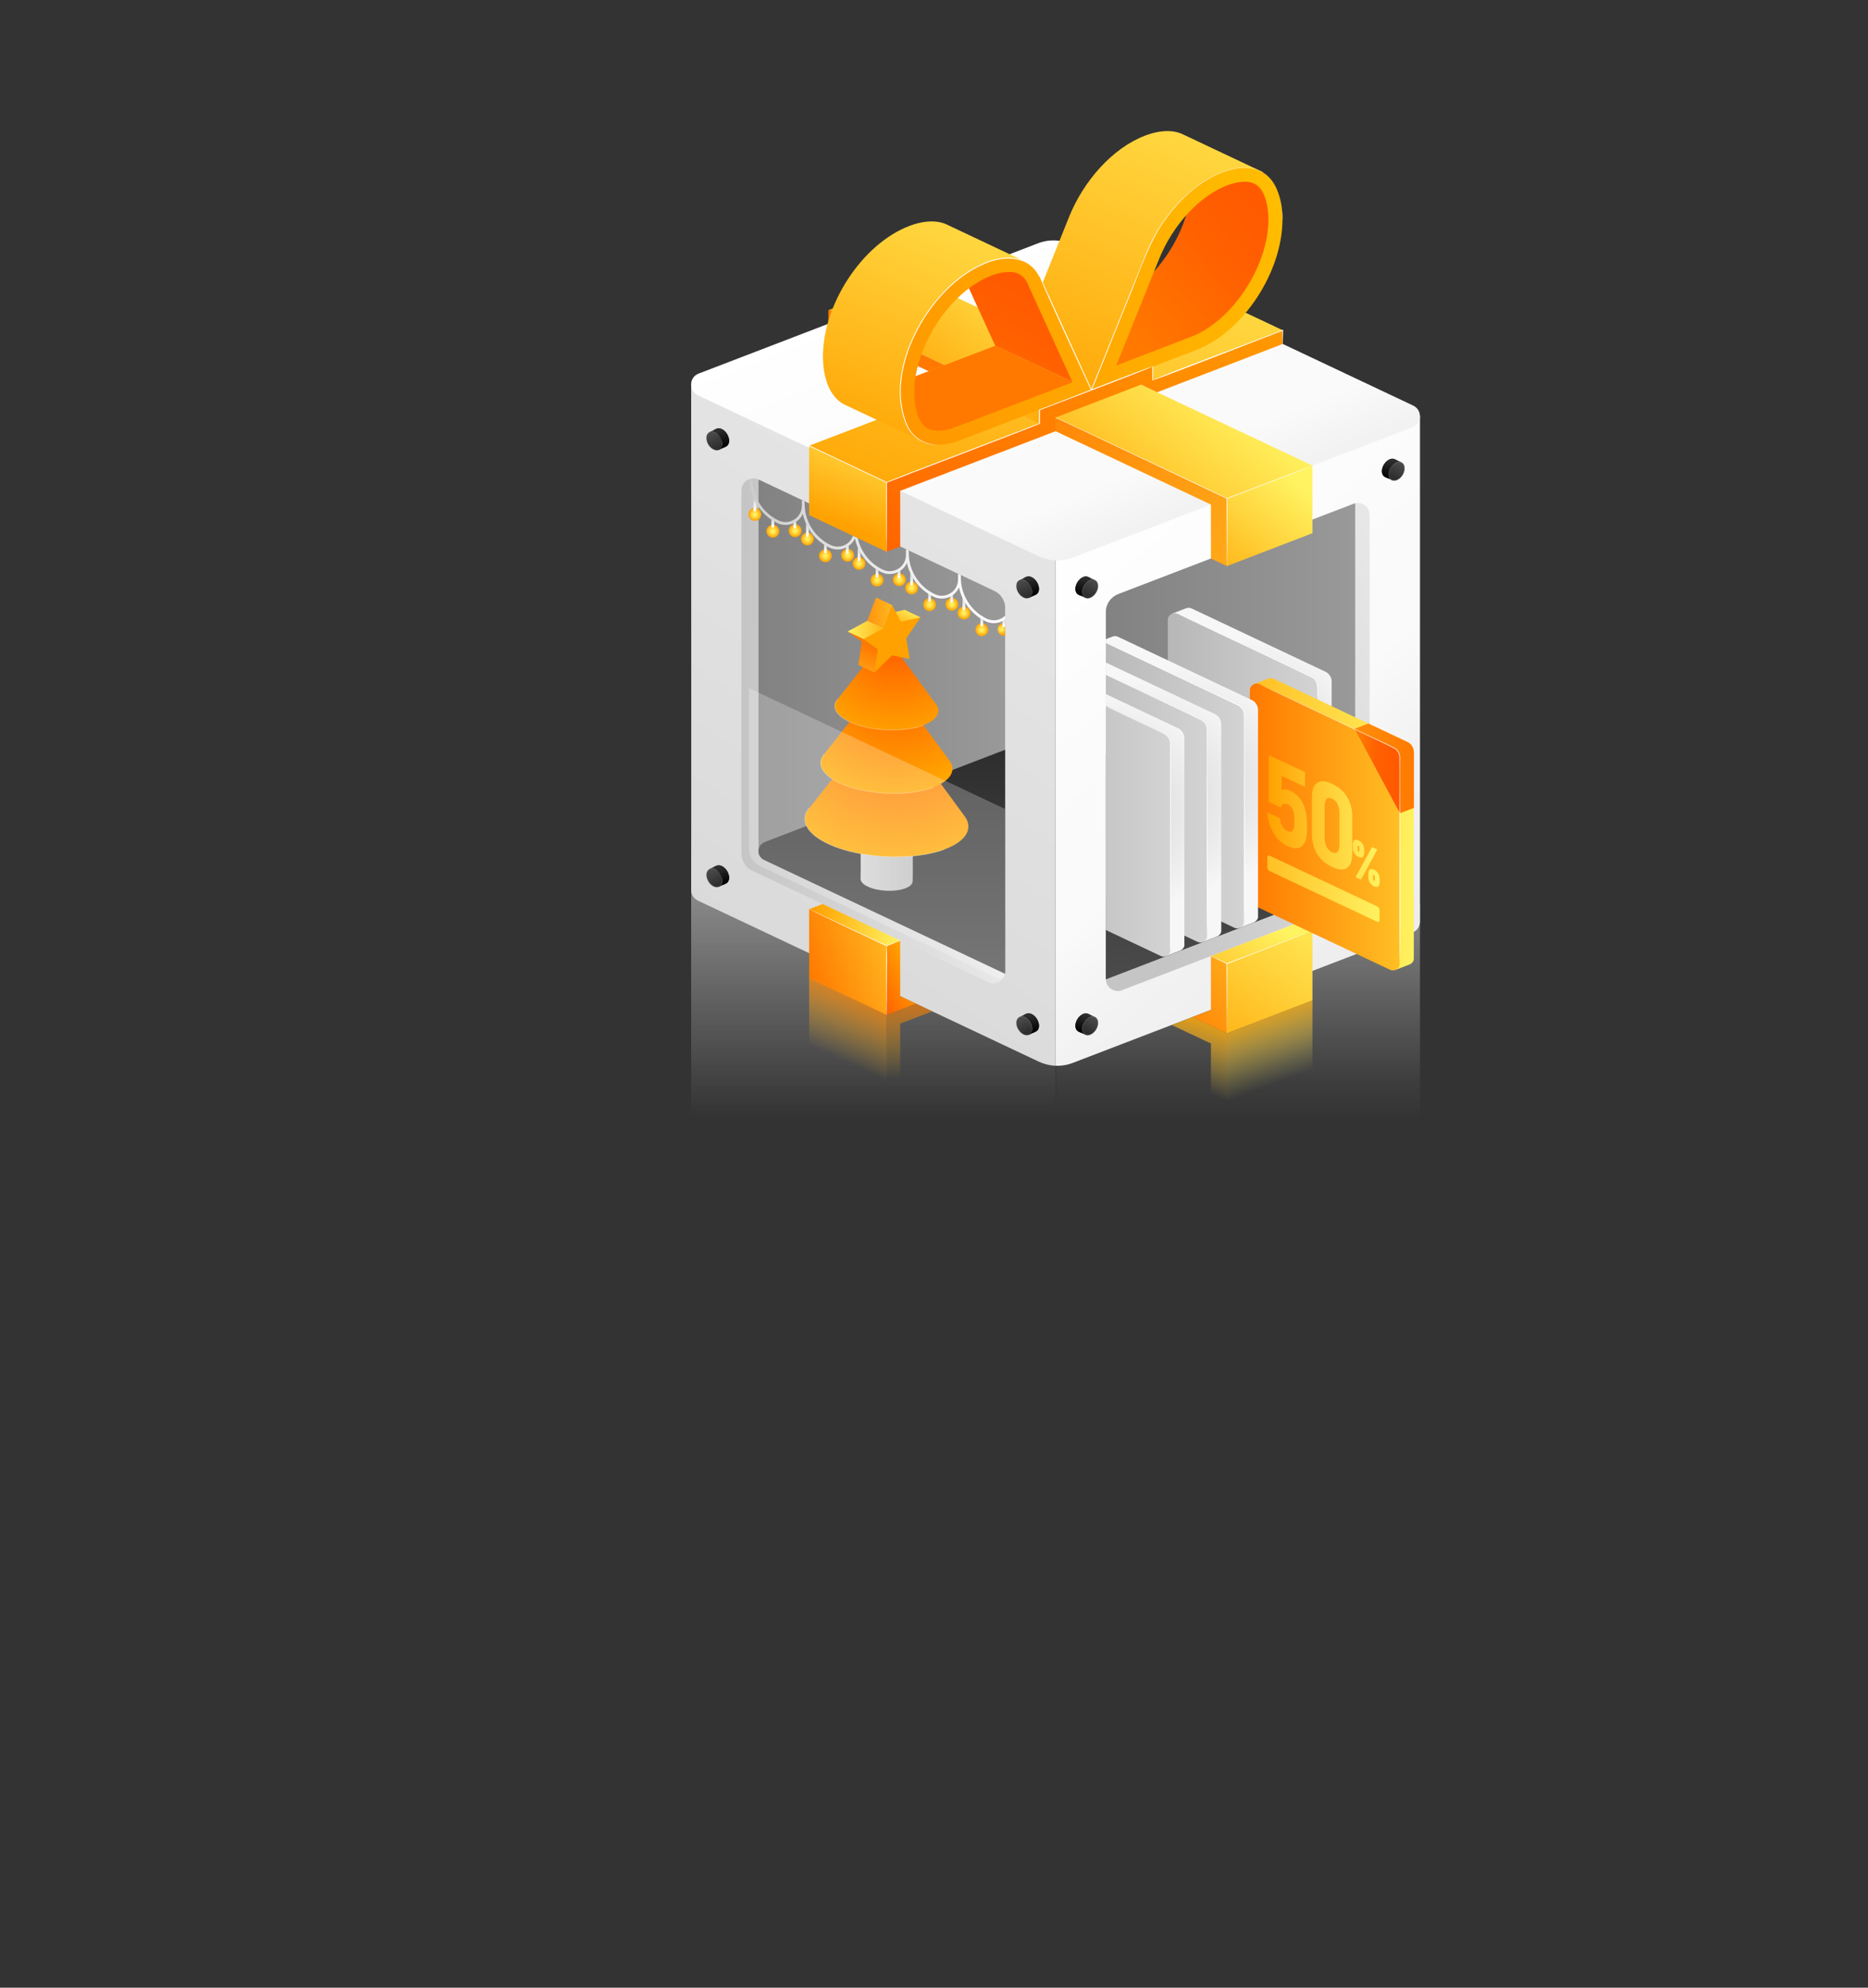 <?xml version="1.0" encoding="UTF-8"?>
<svg id="_图层_3" data-name="图层 3" xmlns="http://www.w3.org/2000/svg" xmlns:xlink="http://www.w3.org/1999/xlink" viewBox="0 0 188 200">
  <rect x="0" y="0" width="188" height="200" fill="#333333" stroke="none"/>
  <defs>
    <style>
      .cls-1 {
        fill: url(#_未命名的渐变_187);
      }

      .cls-2 {
        fill: url(#_未命名的渐变_268-10);
      }

      .cls-3 {
        fill: url(#_未命名的渐变_183-4);
      }

      .cls-4 {
        fill: url(#_未命名的渐变_342-5);
      }

      .cls-5 {
        fill: url(#_未命名的渐变_326);
      }

      .cls-6, .cls-7 {
        fill: #fff;
      }

      .cls-8 {
        fill: url(#_未命名的渐变_290-2);
      }

      .cls-9 {
        fill: url(#_未命名的渐变_229-2);
      }

      .cls-10 {
        fill: url(#_未命名的渐变_110-2);
      }

      .cls-11 {
        fill: url(#_未命名的渐变_268-7);
      }

      .cls-12 {
        fill: url(#_未命名的渐变_329);
      }

      .cls-13 {
        fill: url(#_未命名的渐变_348);
      }

      .cls-14 {
        fill: url(#_未命名的渐变_148);
      }

      .cls-15 {
        fill: url(#_未命名的渐变_204-11);
      }

      .cls-16 {
        fill: url(#_未命名的渐变_183-2);
      }

      .cls-17 {
        fill: url(#_未命名的渐变_110);
      }

      .cls-18 {
        fill: url(#_未命名的渐变_154-3);
      }

      .cls-19 {
        fill: url(#_未命名的渐变_104);
      }

      .cls-20 {
        fill: url(#_未命名的渐变_310);
      }

      .cls-21 {
        fill: url(#_未命名的渐变_342-4);
      }

      .cls-22 {
        fill: url(#_未命名的渐变_159-3);
      }

      .cls-23 {
        fill: url(#_未命名的渐变_168-2);
      }

      .cls-24 {
        fill: url(#_未命名的渐变_154);
      }

      .cls-25 {
        fill: url(#_未命名的渐变_204-10);
      }

      .cls-26 {
        fill: url(#_未命名的渐变_268-14);
      }

      .cls-27 {
        fill: url(#_未命名的渐变_229-7);
      }

      .cls-28 {
        fill: url(#_未命名的渐变_204-7);
      }

      .cls-29 {
        fill: url(#_未命名的渐变_229-15);
      }

      .cls-30 {
        fill: url(#_未命名的渐变_268);
      }

      .cls-31 {
        fill: url(#_未命名的渐变_274-3);
      }

      .cls-32 {
        fill: url(#_未命名的渐变_204-12);
      }

      .cls-33 {
        fill: url(#_未命名的渐变_268-5);
      }

      .cls-34 {
        fill: url(#_未命名的渐变_154-5);
      }

      .cls-35 {
        fill: url(#_未命名的渐变_103);
      }

      .cls-36 {
        fill: url(#_未命名的渐变_229-14);
      }

      .cls-37 {
        fill: url(#_未命名的渐变_204-4);
      }

      .cls-38 {
        fill: url(#_未命名的渐变_268-4);
      }

      .cls-39 {
        fill: url(#_未命名的渐变_148-2);
      }

      .cls-40 {
        fill: url(#_未命名的渐变_160);
      }

      .cls-41 {
        fill: url(#_未命名的渐变_154-8);
      }

      .cls-42 {
        fill: url(#_未命名的渐变_342);
      }

      .cls-43 {
        fill: url(#_未命名的渐变_204-8);
      }

      .cls-44 {
        fill: url(#_未命名的渐变_183-3);
      }

      .cls-45 {
        fill: url(#_未命名的渐变_274-4);
      }

      .cls-46 {
        fill: url(#_未命名的渐变_154-4);
      }

      .cls-47 {
        fill: url(#_未命名的渐变_168);
      }

      .cls-48 {
        fill: url(#_未命名的渐变_204-5);
      }

      .cls-49 {
        fill: url(#_未命名的渐变_274-2);
      }

      .cls-50 {
        fill: url(#_未命名的渐变_204-2);
      }

      .cls-51 {
        fill: url(#_未命名的渐变_229);
      }

      .cls-52 {
        fill: url(#_未命名的渐变_19);
      }

      .cls-53 {
        fill: url(#_未命名的渐变_229-11);
      }

      .cls-54 {
        fill: url(#_未命名的渐变_152);
      }

      .cls-55 {
        fill: url(#_未命名的渐变_268-15);
      }

      .cls-56 {
        fill: url(#_未命名的渐变_274);
      }

      .cls-57 {
        fill: url(#_未命名的渐变_146);
      }

      .cls-58 {
        fill: url(#_未命名的渐变_19-3);
      }

      .cls-59 {
        fill: url(#_未命名的渐变_229-5);
      }

      .cls-60 {
        fill: url(#_未命名的渐变_204-6);
      }

      .cls-61 {
        fill: url(#_未命名的渐变_342-6);
      }

      .cls-62 {
        fill: url(#_未命名的渐变_225);
      }

      .cls-63 {
        fill: url(#_未命名的渐变_342-3);
      }

      .cls-64 {
        fill: url(#_未命名的渐变_229-3);
      }

      .cls-65 {
        fill: url(#_未命名的渐变_154-10);
      }

      .cls-66 {
        fill: url(#_未命名的渐变_340);
      }

      .cls-67 {
        fill: url(#_未命名的渐变_268-11);
      }

      .cls-68 {
        fill: url(#_未命名的渐变_204);
      }

      .cls-69 {
        fill: url(#_未命名的渐变_289);
      }

      .cls-70 {
        fill: url(#_未命名的渐变_290);
      }

      .cls-71 {
        fill: url(#_未命名的渐变_229-8);
      }

      .cls-72 {
        opacity: .24;
      }

      .cls-72, .cls-73, .cls-74 {
        fill: none;
      }

      .cls-75 {
        fill: url(#_未命名的渐变_204-9);
      }

      .cls-76 {
        fill: url(#_未命名的渐变_320);
      }

      .cls-77 {
        fill: url(#_未命名的渐变_19-5);
      }

      .cls-78 {
        fill: url(#_未命名的渐变_158);
      }

      .cls-79 {
        fill: url(#_未命名的渐变_187-2);
      }

      .cls-80 {
        fill: url(#_未命名的渐变_19-4);
      }

      .cls-81 {
        fill: url(#_未命名的渐变_342-7);
      }

      .cls-82 {
        fill: url(#_未命名的渐变_289-2);
      }

      .cls-83 {
        fill: url(#_未命名的渐变_178);
      }

      .cls-84 {
        fill: url(#_未命名的渐变_268-3);
      }

      .cls-85 {
        fill: url(#_未命名的渐变_268-13);
      }

      .cls-86 {
        fill: url(#_未命名的渐变_19-2);
      }

      .cls-7 {
        opacity: .35;
      }

      .cls-87 {
        fill: url(#_未命名的渐变_183);
      }

      .cls-88 {
        fill: url(#_未命名的渐变_290-3);
      }

      .cls-89 {
        fill: url(#_未命名的渐变_159);
      }

      .cls-90 {
        fill: url(#_未命名的渐变_268-12);
      }

      .cls-91 {
        fill: url(#_未命名的渐变_289-3);
      }

      .cls-74 {
        clip-path: url(#clippath);
      }

      .cls-92 {
        fill: url(#_未命名的渐变_268-2);
      }

      .cls-93 {
        fill: url(#_未命名的渐变_229-12);
      }

      .cls-94 {
        fill: url(#_未命名的渐变_154-6);
      }

      .cls-95 {
        fill: url(#_未命名的渐变_204-13);
      }

      .cls-96 {
        fill: url(#_未命名的渐变_154-7);
      }

      .cls-97 {
        fill: url(#_未命名的渐变_218);
      }

      .cls-98 {
        fill: url(#_未命名的渐变_229-13);
      }

      .cls-99 {
        fill: url(#_未命名的渐变_229-9);
      }

      .cls-100 {
        fill: #a8a8a8;
      }

      .cls-101 {
        fill: url(#_未命名的渐变_229-6);
      }

      .cls-102 {
        fill: url(#_未命名的渐变_204-3);
      }

      .cls-103 {
        fill: url(#_未命名的渐变_268-8);
      }

      .cls-104 {
        fill: url(#_未命名的渐变_154-9);
      }

      .cls-105 {
        fill: url(#_未命名的渐变_204-14);
      }

      .cls-106 {
        fill: url(#_未命名的渐变_336);
      }

      .cls-107 {
        fill: url(#_未命名的渐变_289-4);
      }

      .cls-108 {
        fill: url(#_未命名的渐变_159-2);
      }

      .cls-109 {
        fill: url(#_未命名的渐变_268-6);
      }

      .cls-110 {
        fill: url(#_未命名的渐变_154-2);
      }

      .cls-111 {
        fill: url(#_未命名的渐变_268-9);
      }

      .cls-112 {
        fill: url(#_未命名的渐变_342-2);
      }

      .cls-113 {
        fill: url(#_未命名的渐变_229-4);
      }

      .cls-114 {
        fill: url(#_未命名的渐变_229-10);
      }

      .cls-115 {
        fill: url(#_未命名的渐变_178-2);
      }

      .cls-116 {
        fill: url(#_未命名的渐变_183-5);
      }

      .cls-117 {
        fill: url(#_未命名的渐变_219);
      }

      .cls-118 {
        fill: url(#_未命名的渐变_283);
      }
    </style>
    <linearGradient id="_未命名的渐变_310" data-name="未命名的渐变 310" x1="124.6" y1="79.01" x2="124.6" y2="112.57" gradientUnits="userSpaceOnUse">
      <stop offset="0" stop-color="#c8c8c8"/>
      <stop offset=".03" stop-color="#c8c8c8" stop-opacity=".96"/>
      <stop offset=".38" stop-color="#c8c8c8" stop-opacity=".55"/>
      <stop offset=".68" stop-color="#c8c8c8" stop-opacity=".26"/>
      <stop offset=".89" stop-color="#c8c8c8" stop-opacity=".07"/>
      <stop offset="1" stop-color="#c8c8c8" stop-opacity="0"/>
    </linearGradient>
    <linearGradient id="_未命名的渐变_320" data-name="未命名的渐变 320" x1="87.89" y1="75.1" x2="87.89" y2="112.31" gradientUnits="userSpaceOnUse">
      <stop offset="0" stop-color="#b7b7b7"/>
      <stop offset=".14" stop-color="#b7b7b7" stop-opacity=".89"/>
      <stop offset=".44" stop-color="#b7b7b7" stop-opacity=".61"/>
      <stop offset=".86" stop-color="#b7b7b7" stop-opacity=".16"/>
      <stop offset="1" stop-color="#b7b7b7" stop-opacity="0"/>
    </linearGradient>
    <linearGradient id="_未命名的渐变_348" data-name="未命名的渐变 348" x1="68.63" y1="102.36" x2="102.01" y2="51.56" gradientUnits="userSpaceOnUse">
      <stop offset="0" stop-color="#d8d8d8"/>
      <stop offset="1" stop-color="#e5e5e5"/>
    </linearGradient>
    <linearGradient id="_未命名的渐变_146" data-name="未命名的渐变 146" x1="71.61" y1="15.47" x2="141.04" y2="92.91" gradientUnits="userSpaceOnUse">
      <stop offset="0" stop-color="#f3f3f3"/>
      <stop offset=".5" stop-color="#fff"/>
      <stop offset=".72" stop-color="#fafafa"/>
      <stop offset=".79" stop-color="#fafafa"/>
      <stop offset=".88" stop-color="#f2f2f2"/>
      <stop offset="1" stop-color="#ededed"/>
    </linearGradient>
    <linearGradient id="_未命名的渐变_148" data-name="未命名的渐变 148" x1="92.76" y1="6" x2="114.26" y2="60.72" gradientUnits="userSpaceOnUse">
      <stop offset="0" stop-color="#f3f3f3"/>
      <stop offset=".34" stop-color="#fff"/>
      <stop offset=".72" stop-color="#fafafa"/>
      <stop offset=".79" stop-color="#fafafa"/>
      <stop offset=".88" stop-color="#f2f2f2"/>
      <stop offset="1" stop-color="#ededed"/>
    </linearGradient>
    <linearGradient id="_未命名的渐变_187" data-name="未命名的渐变 187" x1="74.65" y1="73.43" x2="108.49" y2="73.71" gradientUnits="userSpaceOnUse">
      <stop offset="0" stop-color="#c5c5c5"/>
      <stop offset="1" stop-color="#f3f3f3"/>
    </linearGradient>
    <linearGradient id="_未命名的渐变_187-2" data-name="未命名的渐变 187" x1="111.48" y1="79.85" x2="154.31" y2="64.52" xlink:href="#_未命名的渐变_187"/>
    <linearGradient id="_未命名的渐变_178" data-name="未命名的渐变 178" x1="76.34" y1="73.12" x2="101.17" y2="73.12" gradientUnits="userSpaceOnUse">
      <stop offset="0" stop-color="#828282"/>
      <stop offset="1" stop-color="#999"/>
    </linearGradient>
    <linearGradient id="_未命名的渐变_178-2" data-name="未命名的渐变 178" x1="111.29" y1="74.59" x2="136.38" y2="74.59" xlink:href="#_未命名的渐变_178"/>
    <linearGradient id="_未命名的渐变_103" data-name="未命名的渐变 103" x1="106.3" y1="75.59" x2="106.48" y2="111.66" gradientUnits="userSpaceOnUse">
      <stop offset="0" stop-color="#2e2e2e"/>
      <stop offset="1" stop-color="#5b5b5b"/>
    </linearGradient>
    <linearGradient id="_未命名的渐变_148-2" data-name="未命名的渐变 148" x1="95.5" y1="5.29" x2="116.81" y2="59.53" xlink:href="#_未命名的渐变_148"/>
    <linearGradient id="_未命名的渐变_154" data-name="未命名的渐变 154" x1="114.23" y1="31.13" x2="100.33" y2="48.03" gradientUnits="userSpaceOnUse">
      <stop offset="0" stop-color="#fff361"/>
      <stop offset=".43" stop-color="#ffd139"/>
      <stop offset="1" stop-color="#ffa100"/>
    </linearGradient>
    <linearGradient id="_未命名的渐变_168" data-name="未命名的渐变 168" x1="135.59" y1="65.91" x2="97.61" y2="36.94" gradientUnits="userSpaceOnUse">
      <stop offset="0" stop-color="#ffbf24"/>
      <stop offset="1" stop-color="#ff7900"/>
    </linearGradient>
    <linearGradient id="_未命名的渐变_104" data-name="未命名的渐变 104" x1="119.93" y1="3.89" x2="95.65" y2="65.68" gradientUnits="userSpaceOnUse">
      <stop offset="0" stop-color="#ffbd00"/>
      <stop offset=".92" stop-color="#ff6200"/>
      <stop offset="1" stop-color="#ff5a00"/>
    </linearGradient>
    <linearGradient id="_未命名的渐变_154-2" data-name="未命名的渐变 154" x1="117.93" y1="6.8" x2="97.72" y2="58.24" xlink:href="#_未命名的渐变_154"/>
    <linearGradient id="_未命名的渐变_154-3" data-name="未命名的渐变 154" x1="96.63" y1="38.28" x2="135.53" y2="34.07" xlink:href="#_未命名的渐变_154"/>
    <linearGradient id="_未命名的渐变_152" data-name="未命名的渐变 152" x1="106.22" y1="43.63" x2="95.28" y2="36.61" gradientUnits="userSpaceOnUse">
      <stop offset="0" stop-color="#ffa100"/>
      <stop offset=".23" stop-color="#ffaf11"/>
      <stop offset=".69" stop-color="#ffd63f"/>
      <stop offset="1" stop-color="#fff361"/>
    </linearGradient>
    <linearGradient id="_未命名的渐变_154-4" data-name="未命名的渐变 154" x1="102.16" y1="9.83" x2="87.58" y2="46.94" xlink:href="#_未命名的渐变_154"/>
    <linearGradient id="_未命名的渐变_159" data-name="未命名的渐变 159" x1="93.6" y1="50.77" x2="104.76" y2="29.53" gradientUnits="userSpaceOnUse">
      <stop offset="0" stop-color="#ff7900"/>
      <stop offset=".74" stop-color="#ff7900"/>
      <stop offset=".84" stop-color="#ff6100"/>
      <stop offset=".97" stop-color="#ff5a00"/>
    </linearGradient>
    <linearGradient id="_未命名的渐变_160" data-name="未命名的渐变 160" x1="105.54" y1="40.24" x2="127.58" y2="20.97" gradientUnits="userSpaceOnUse">
      <stop offset="0" stop-color="#ff7900"/>
      <stop offset=".35" stop-color="#ff7900"/>
      <stop offset=".76" stop-color="#ff6100"/>
      <stop offset=".97" stop-color="#ff5a00"/>
    </linearGradient>
    <linearGradient id="_未命名的渐变_154-5" data-name="未命名的渐变 154" x1="126.36" y1="-3.51" x2="107.59" y2="44.26" xlink:href="#_未命名的渐变_154"/>
    <linearGradient id="_未命名的渐变_158" data-name="未命名的渐变 158" x1="93.67" y1="51.47" x2="105.08" y2="29.75" gradientUnits="userSpaceOnUse">
      <stop offset="0" stop-color="#ff7900"/>
      <stop offset=".58" stop-color="#ff7900"/>
      <stop offset=".76" stop-color="#ff6100"/>
      <stop offset=".97" stop-color="#ff5a00"/>
    </linearGradient>
    <linearGradient id="_未命名的渐变_110" data-name="未命名的渐变 110" x1="24.02" y1="66.37" x2="130.21" y2="22.37" gradientUnits="userSpaceOnUse">
      <stop offset="0" stop-color="#ff5a00"/>
      <stop offset=".08" stop-color="#ff6200"/>
      <stop offset="1" stop-color="#ffbd00"/>
    </linearGradient>
    <linearGradient id="_未命名的渐变_154-6" data-name="未命名的渐变 154" x1="89.2" y1="40.32" x2="84.34" y2="52.69" xlink:href="#_未命名的渐变_154"/>
    <linearGradient id="_未命名的渐变_154-7" data-name="未命名的渐变 154" x1="130.56" y1="48.53" x2="120.78" y2="60.43" xlink:href="#_未命名的渐变_154"/>
    <linearGradient id="_未命名的渐变_154-8" data-name="未命名的渐变 154" x1="133.81" y1="90.13" x2="120.44" y2="109.42" xlink:href="#_未命名的渐变_154"/>
    <linearGradient id="_未命名的渐变_19" data-name="未命名的渐变 19" x1="117.09" y1="104.59" x2="128.45" y2="95.43" gradientUnits="userSpaceOnUse">
      <stop offset="0" stop-color="#ff7900"/>
      <stop offset="1" stop-color="#ffbf24"/>
    </linearGradient>
    <linearGradient id="_未命名的渐变_154-9" data-name="未命名的渐变 154" x1="128.32" y1="93" x2="120.41" y2="104.41" xlink:href="#_未命名的渐变_154"/>
    <linearGradient id="_未命名的渐变_183" data-name="未命名的渐变 183" x1="81.69" y1="92.42" x2="90.88" y2="93.78" gradientUnits="userSpaceOnUse">
      <stop offset="0" stop-color="#ffa100"/>
      <stop offset=".57" stop-color="#ffd139"/>
      <stop offset="1" stop-color="#fff361"/>
    </linearGradient>
    <linearGradient id="_未命名的渐变_183-2" data-name="未命名的渐变 183" x1="81.69" y1="98.02" x2="90.88" y2="99.38" xlink:href="#_未命名的渐变_183"/>
    <linearGradient id="_未命名的渐变_19-2" data-name="未命名的渐变 19" x1="81.3" y1="98.11" x2="90.82" y2="95.01" xlink:href="#_未命名的渐变_19"/>
    <linearGradient id="_未命名的渐变_326" data-name="未命名的渐变 326" x1="84.08" y1="106.37" x2="87.76" y2="98.48" gradientUnits="userSpaceOnUse">
      <stop offset="0" stop-color="#ffbf24" stop-opacity="0"/>
      <stop offset=".98" stop-color="#ff7900"/>
    </linearGradient>
    <linearGradient id="_未命名的渐变_110-2" data-name="未命名的渐变 110" x1="87.37" y1="99.85" x2="93.53" y2="96.57" xlink:href="#_未命名的渐变_110"/>
    <linearGradient id="_未命名的渐变_283" data-name="未命名的渐变 283" x1="86.61" y1="86.22" x2="94.22" y2="86.22" gradientUnits="userSpaceOnUse">
      <stop offset="0" stop-color="#d3d3d3"/>
      <stop offset="1" stop-color="#b7b7b7"/>
    </linearGradient>
    <radialGradient id="_未命名的渐变_290" data-name="未命名的渐变 290" cx="90.46" cy="71.86" fx="90.46" fy="71.86" r="18" gradientUnits="userSpaceOnUse">
      <stop offset="0" stop-color="#ff5a00"/>
      <stop offset=".08" stop-color="#ff6200"/>
      <stop offset="1" stop-color="#ffbd00"/>
    </radialGradient>
    <radialGradient id="_未命名的渐变_290-2" data-name="未命名的渐变 290" cx="90.23" cy="68.26" fx="90.23" fy="68.26" r="14.51" xlink:href="#_未命名的渐变_290"/>
    <radialGradient id="_未命名的渐变_290-3" data-name="未命名的渐变 290" cx="90.11" cy="64.33" fx="90.11" fy="64.33" r="13.44" xlink:href="#_未命名的渐变_290"/>
    <linearGradient id="_未命名的渐变_218" data-name="未命名的渐变 218" x1="90.49" y1="63.44" x2="91.36" y2="61.63" gradientUnits="userSpaceOnUse">
      <stop offset="0" stop-color="#ffa100"/>
      <stop offset=".45" stop-color="#ffbf23"/>
      <stop offset=".99" stop-color="#ffe04b"/>
    </linearGradient>
    <linearGradient id="_未命名的渐变_19-3" data-name="未命名的渐变 19" x1="85.57" y1="61.8" x2="90.23" y2="61.8" xlink:href="#_未命名的渐变_19"/>
    <linearGradient id="_未命名的渐变_154-10" data-name="未命名的渐变 154" x1="85.29" y1="64.08" x2="89.95" y2="64.08" xlink:href="#_未命名的渐变_154"/>
    <linearGradient id="_未命名的渐变_159-2" data-name="未命名的渐变 159" x1="85.29" y1="64.74" x2="89.95" y2="64.74" xlink:href="#_未命名的渐变_159"/>
    <linearGradient id="_未命名的渐变_19-4" data-name="未命名的渐变 19" x1="88.1" y1="65.41" x2="86.33" y2="69.47" xlink:href="#_未命名的渐变_19"/>
    <linearGradient id="_未命名的渐变_219" data-name="未命名的渐变 219" x1="-9195.17" y1="2314.37" x2="-9188.24" y2="2311.31" gradientTransform="translate(-9102.86 5524.87) rotate(161.1) scale(1.06 .95) skewX(-17.04)" gradientUnits="userSpaceOnUse">
      <stop offset="0" stop-color="#fff361"/>
      <stop offset=".43" stop-color="#ffd139"/>
      <stop offset="1" stop-color="#ffa100"/>
    </linearGradient>
    <radialGradient id="_未命名的渐变_268" data-name="未命名的渐变 268" cx="75.97" cy="51.76" fx="75.97" fy="51.76" r=".65" gradientUnits="userSpaceOnUse">
      <stop offset=".1" stop-color="#fff361"/>
      <stop offset=".27" stop-color="#ffe955"/>
      <stop offset=".57" stop-color="#ffce36"/>
      <stop offset=".97" stop-color="#ffa403"/>
      <stop offset="1" stop-color="#ffa100"/>
    </radialGradient>
    <radialGradient id="_未命名的渐变_268-2" data-name="未命名的渐变 268" cx="77.78" cy="53.45" fx="77.78" fy="53.45" r=".65" xlink:href="#_未命名的渐变_268"/>
    <radialGradient id="_未命名的渐变_268-3" data-name="未命名的渐变 268" cx="80.02" cy="53.4" fx="80.02" fy="53.4" r=".65" xlink:href="#_未命名的渐变_268"/>
    <radialGradient id="_未命名的渐变_268-4" data-name="未命名的渐变 268" cx="81.26" cy="54.23" fx="81.26" fy="54.23" r=".65" xlink:href="#_未命名的渐变_268"/>
    <radialGradient id="_未命名的渐变_268-5" data-name="未命名的渐变 268" cx="83.07" cy="55.92" fx="83.07" fy="55.92" r=".65" xlink:href="#_未命名的渐变_268"/>
    <radialGradient id="_未命名的渐变_268-6" data-name="未命名的渐变 268" cx="85.31" cy="55.87" fx="85.31" fy="55.87" r=".65" xlink:href="#_未命名的渐变_268"/>
    <radialGradient id="_未命名的渐变_268-7" data-name="未命名的渐变 268" cx="86.46" cy="56.69" fx="86.46" fy="56.69" r=".65" xlink:href="#_未命名的渐变_268"/>
    <radialGradient id="_未命名的渐变_268-8" data-name="未命名的渐变 268" cx="88.27" cy="58.37" fx="88.27" fy="58.37" r=".65" xlink:href="#_未命名的渐变_268"/>
    <radialGradient id="_未命名的渐变_268-9" data-name="未命名的渐变 268" cx="90.51" cy="58.33" fx="90.51" fy="58.33" r=".65" xlink:href="#_未命名的渐变_268"/>
    <radialGradient id="_未命名的渐变_268-10" data-name="未命名的渐变 268" cx="91.75" cy="59.16" fx="91.75" fy="59.16" r=".65" xlink:href="#_未命名的渐变_268"/>
    <radialGradient id="_未命名的渐变_268-11" data-name="未命名的渐变 268" cx="93.56" cy="60.84" fx="93.56" fy="60.84" r=".65" xlink:href="#_未命名的渐变_268"/>
    <radialGradient id="_未命名的渐变_268-12" data-name="未命名的渐变 268" cx="95.8" cy="60.8" fx="95.8" fy="60.8" r=".65" xlink:href="#_未命名的渐变_268"/>
    <radialGradient id="_未命名的渐变_268-13" data-name="未命名的渐变 268" cx="97.01" cy="61.68" fx="97.01" fy="61.68" r=".65" xlink:href="#_未命名的渐变_268"/>
    <radialGradient id="_未命名的渐变_268-14" data-name="未命名的渐变 268" cx="98.81" cy="63.36" fx="98.81" fy="63.36" r=".65" xlink:href="#_未命名的渐变_268"/>
    <radialGradient id="_未命名的渐变_268-15" data-name="未命名的渐变 268" cx="100.79" cy="63.32" fx="100.79" fy="63.32" r=".53" xlink:href="#_未命名的渐变_268"/>
    <linearGradient id="_未命名的渐变_229" data-name="未命名的渐变 229" x1="98.81" y1="63.05" x2="98.81" y2="62.01" gradientUnits="userSpaceOnUse">
      <stop offset="0" stop-color="#fff"/>
      <stop offset=".28" stop-color="#f6f6f6"/>
      <stop offset=".73" stop-color="#ddd"/>
      <stop offset="1" stop-color="#ccc"/>
    </linearGradient>
    <linearGradient id="_未命名的渐变_229-2" data-name="未命名的渐变 229" x1="101.02" y1="63.12" x2="101.02" y2="62.15" xlink:href="#_未命名的渐变_229"/>
    <linearGradient id="_未命名的渐变_229-3" data-name="未命名的渐变 229" x1="97.01" y1="61.41" x2="97.01" y2="60.01" xlink:href="#_未命名的渐变_229"/>
    <linearGradient id="_未命名的渐变_229-4" data-name="未命名的渐变 229" x1="93.56" y1="60.56" x2="93.56" y2="59.53" xlink:href="#_未命名的渐变_229"/>
    <linearGradient id="_未命名的渐变_229-5" data-name="未命名的渐变 229" x1="95.77" y1="60.64" x2="95.77" y2="59.66" xlink:href="#_未命名的渐变_229"/>
    <linearGradient id="_未命名的渐变_229-6" data-name="未命名的渐变 229" x1="91.75" y1="58.93" x2="91.75" y2="57.53" xlink:href="#_未命名的渐变_229"/>
    <linearGradient id="_未命名的渐变_229-7" data-name="未命名的渐变 229" x1="88.27" y1="58.11" x2="88.27" y2="57.07" xlink:href="#_未命名的渐变_229"/>
    <linearGradient id="_未命名的渐变_229-8" data-name="未命名的渐变 229" x1="90.48" y1="58.18" x2="90.48" y2="57.21" xlink:href="#_未命名的渐变_229"/>
    <linearGradient id="_未命名的渐变_229-9" data-name="未命名的渐变 229" x1="86.46" y1="56.47" x2="86.46" y2="55.07" xlink:href="#_未命名的渐变_229"/>
    <linearGradient id="_未命名的渐变_229-10" data-name="未命名的渐变 229" x1="83.07" y1="55.66" x2="83.07" y2="54.62" xlink:href="#_未命名的渐变_229"/>
    <linearGradient id="_未命名的渐变_229-11" data-name="未命名的渐变 229" x1="85.28" y1="55.73" x2="85.28" y2="54.76" xlink:href="#_未命名的渐变_229"/>
    <linearGradient id="_未命名的渐变_229-12" data-name="未命名的渐变 229" x1="81.26" y1="54.02" x2="81.26" y2="52.62" xlink:href="#_未命名的渐变_229"/>
    <linearGradient id="_未命名的渐变_229-13" data-name="未命名的渐变 229" x1="77.78" y1="53.11" x2="77.78" y2="52.07" xlink:href="#_未命名的渐变_229"/>
    <linearGradient id="_未命名的渐变_229-14" data-name="未命名的渐变 229" x1="79.99" y1="53.18" x2="79.99" y2="52.26" xlink:href="#_未命名的渐变_229"/>
    <linearGradient id="_未命名的渐变_229-15" data-name="未命名的渐变 229" x1="75.97" y1="51.47" x2="75.97" y2="50.07" xlink:href="#_未命名的渐变_229"/>
    <linearGradient id="_未命名的渐变_225" data-name="未命名的渐变 225" x1="75.46" y1="55.42" x2="101.94" y2="55.42" gradientUnits="userSpaceOnUse">
      <stop offset="0" stop-color="#ccc"/>
      <stop offset=".27" stop-color="#ddd"/>
      <stop offset=".72" stop-color="#f6f6f6"/>
      <stop offset="1" stop-color="#fff"/>
    </linearGradient>
    <clipPath id="clippath">
      <path class="cls-73" d="m137.85,51.81c0-.84-.85-1.42-1.63-1.12,0,0,0,0,0,0l-4.46,1.71-19.22,7.38c-.56.22-.98.67-1.15,1.22-.03.09-.05.19-.07.28s-.02.2-.02.3h0v36.92s0,.02,0,.03h0c.02.83.85,1.39,1.63,1.09l17.12-6.57,12.87,6.08v-25.27l-5.06-2.45c0-7.14,0-14.66,0-19.61Z"/>
    </clipPath>
    <radialGradient id="_未命名的渐变_289" data-name="未命名的渐变 289" cx="126" cy="75.83" fx="126" fy="75.83" r="11.83" gradientUnits="userSpaceOnUse">
      <stop offset=".07" stop-color="#ccc"/>
      <stop offset=".59" stop-color="#e6e6e6"/>
      <stop offset="1" stop-color="#f7f7f7"/>
    </radialGradient>
    <linearGradient id="_未命名的渐变_274" data-name="未命名的渐变 274" x1="117.53" y1="76.14" x2="132.61" y2="76.14" gradientUnits="userSpaceOnUse">
      <stop offset="0" stop-color="#b7b7b7"/>
      <stop offset="1" stop-color="#d3d3d3"/>
    </linearGradient>
    <linearGradient id="_未命名的渐变_183-3" data-name="未命名的渐变 183" x1="116.58" y1="82.91" x2="142.92" y2="82.91" xlink:href="#_未命名的渐变_183"/>
    <linearGradient id="_未命名的渐变_19-5" data-name="未命名的渐变 19" x1="125.8" y1="83.21" x2="140.88" y2="83.21" xlink:href="#_未命名的渐变_19"/>
    <radialGradient id="_未命名的渐变_289-2" data-name="未命名的渐变 289" cx="118.59" cy="78.68" fx="118.59" fy="78.68" r="11.83" xlink:href="#_未命名的渐变_289"/>
    <linearGradient id="_未命名的渐变_274-2" data-name="未命名的渐变 274" x1="110.12" y1="78.98" x2="125.2" y2="78.98" xlink:href="#_未命名的渐变_274"/>
    <radialGradient id="_未命名的渐变_289-3" data-name="未命名的渐变 289" cx="114.88" cy="80.1" fx="114.88" fy="80.1" r="11.83" xlink:href="#_未命名的渐变_289"/>
    <linearGradient id="_未命名的渐变_274-3" data-name="未命名的渐变 274" x1="106.41" y1="80.4" x2="121.5" y2="80.4" xlink:href="#_未命名的渐变_274"/>
    <radialGradient id="_未命名的渐变_289-4" data-name="未命名的渐变 289" cx="111.17" cy="81.52" fx="111.17" fy="81.52" r="11.83" xlink:href="#_未命名的渐变_289"/>
    <linearGradient id="_未命名的渐变_274-4" data-name="未命名的渐变 274" x1="102.71" y1="81.82" x2="117.79" y2="81.82" xlink:href="#_未命名的渐变_274"/>
    <linearGradient id="_未命名的渐变_183-4" data-name="未命名的渐变 183" x1="120.77" y1="89.43" x2="139.28" y2="89.43" xlink:href="#_未命名的渐变_183"/>
    <linearGradient id="_未命名的渐变_183-5" data-name="未命名的渐变 183" x1="127.56" y1="82.61" x2="138.86" y2="82.61" xlink:href="#_未命名的渐变_183"/>
    <linearGradient id="_未命名的渐变_168-2" data-name="未命名的渐变 168" x1="122.56" y1="77.32" x2="142.29" y2="77.32" xlink:href="#_未命名的渐变_168"/>
    <linearGradient id="_未命名的渐变_159-3" data-name="未命名的渐变 159" x1="125.8" y1="77.59" x2="140.88" y2="77.59" xlink:href="#_未命名的渐变_159"/>
    <linearGradient id="_未命名的渐变_329" data-name="未命名的渐变 329" x1="91.46" y1="97.23" x2="91.55" y2="108.45" gradientUnits="userSpaceOnUse">
      <stop offset="0" stop-color="#ff5a00"/>
      <stop offset=".63" stop-color="#f90" stop-opacity=".36"/>
      <stop offset="1" stop-color="#ffbd00" stop-opacity="0"/>
    </linearGradient>
    <linearGradient id="_未命名的渐变_340" data-name="未命名的渐变 340" x1="122.49" y1="101.91" x2="119.87" y2="109.44" gradientUnits="userSpaceOnUse">
      <stop offset="0" stop-color="#ffa100"/>
      <stop offset=".59" stop-color="#ffc227" stop-opacity=".4"/>
      <stop offset="1" stop-color="#ffd943" stop-opacity="0"/>
    </linearGradient>
    <linearGradient id="_未命名的渐变_336" data-name="未命名的渐变 336" x1="125.93" y1="100.88" x2="128.9" y2="108.8" gradientUnits="userSpaceOnUse">
      <stop offset="0" stop-color="#ffa100"/>
      <stop offset=".43" stop-color="#ffc62b" stop-opacity=".55"/>
      <stop offset=".82" stop-color="#ffe651" stop-opacity=".15"/>
      <stop offset="1" stop-color="#fff361" stop-opacity="0"/>
    </linearGradient>
    <linearGradient id="_未命名的渐变_204" data-name="未命名的渐变 204" x1="139.62" y1="48" x2="140.11" y2="46.31" gradientUnits="userSpaceOnUse">
      <stop offset="0" stop-color="#000"/>
      <stop offset="1" stop-color="#2e2e2e"/>
    </linearGradient>
    <linearGradient id="_未命名的渐变_204-2" data-name="未命名的渐变 204" x1="139.71" y1="48.11" x2="140.22" y2="46.35" xlink:href="#_未命名的渐变_204"/>
    <linearGradient id="_未命名的渐变_342" data-name="未命名的渐变 342" x1="140.17" y1="48.21" x2="141.38" y2="45.79" gradientUnits="userSpaceOnUse">
      <stop offset=".06" stop-color="#2e2e2e"/>
      <stop offset="1" stop-color="#5b5b5b"/>
    </linearGradient>
    <linearGradient id="_未命名的渐变_204-3" data-name="未命名的渐变 204" x1="108.77" y1="59.85" x2="109.26" y2="58.15" xlink:href="#_未命名的渐变_204"/>
    <linearGradient id="_未命名的渐变_204-4" data-name="未命名的渐变 204" x1="108.86" y1="59.96" x2="109.37" y2="58.19" xlink:href="#_未命名的渐变_204"/>
    <linearGradient id="_未命名的渐变_342-2" data-name="未命名的渐变 342" x1="109.33" y1="60.05" x2="110.53" y2="57.63" xlink:href="#_未命名的渐变_342"/>
    <linearGradient id="_未命名的渐变_204-5" data-name="未命名的渐变 204" x1="108.77" y1="103.81" x2="109.26" y2="102.11" xlink:href="#_未命名的渐变_204"/>
    <linearGradient id="_未命名的渐变_204-6" data-name="未命名的渐变 204" x1="108.86" y1="103.92" x2="109.37" y2="102.15" xlink:href="#_未命名的渐变_204"/>
    <linearGradient id="_未命名的渐变_342-3" data-name="未命名的渐变 342" x1="109.33" y1="104.01" x2="110.53" y2="101.59" xlink:href="#_未命名的渐变_342"/>
    <linearGradient id="_未命名的渐变_204-7" data-name="未命名的渐变 204" x1="-9556.21" y1="59.85" x2="-9555.72" y2="58.15" gradientTransform="translate(-9452.18) rotate(-180) scale(1 -1)" xlink:href="#_未命名的渐变_204"/>
    <linearGradient id="_未命名的渐变_204-8" data-name="未命名的渐变 204" x1="-9556.12" y1="59.96" x2="-9555.61" y2="58.19" gradientTransform="translate(-9452.18) rotate(-180) scale(1 -1)" xlink:href="#_未命名的渐变_204"/>
    <linearGradient id="_未命名的渐变_342-4" data-name="未命名的渐变 342" x1="-9555.66" y1="60.05" x2="-9554.45" y2="57.63" gradientTransform="translate(-9452.18) rotate(-180) scale(1 -1)" xlink:href="#_未命名的渐变_342"/>
    <linearGradient id="_未命名的渐变_204-9" data-name="未命名的渐变 204" x1="-9556.21" y1="103.81" x2="-9555.72" y2="102.11" gradientTransform="translate(-9452.18) rotate(-180) scale(1 -1)" xlink:href="#_未命名的渐变_204"/>
    <linearGradient id="_未命名的渐变_204-10" data-name="未命名的渐变 204" x1="-9556.12" y1="103.92" x2="-9555.61" y2="102.15" gradientTransform="translate(-9452.18) rotate(-180) scale(1 -1)" xlink:href="#_未命名的渐变_204"/>
    <linearGradient id="_未命名的渐变_342-5" data-name="未命名的渐变 342" x1="-9555.66" y1="104.01" x2="-9554.45" y2="101.59" gradientTransform="translate(-9452.18) rotate(-180) scale(1 -1)" xlink:href="#_未命名的渐变_342"/>
    <linearGradient id="_未命名的渐变_204-11" data-name="未命名的渐变 204" x1="-9525.03" y1="44.96" x2="-9524.53" y2="43.26" gradientTransform="translate(-9452.18) rotate(-180) scale(1 -1)" xlink:href="#_未命名的渐变_204"/>
    <linearGradient id="_未命名的渐变_204-12" data-name="未命名的渐变 204" x1="-9524.94" y1="45.06" x2="-9524.43" y2="43.3" gradientTransform="translate(-9452.18) rotate(-180) scale(1 -1)" xlink:href="#_未命名的渐变_204"/>
    <linearGradient id="_未命名的渐变_342-6" data-name="未命名的渐变 342" x1="-9524.47" y1="45.16" x2="-9523.27" y2="42.74" gradientTransform="translate(-9452.18) rotate(-180) scale(1 -1)" xlink:href="#_未命名的渐变_342"/>
    <linearGradient id="_未命名的渐变_204-13" data-name="未命名的渐变 204" x1="-9525.03" y1="88.92" x2="-9524.53" y2="87.22" gradientTransform="translate(-9452.18) rotate(-180) scale(1 -1)" xlink:href="#_未命名的渐变_204"/>
    <linearGradient id="_未命名的渐变_204-14" data-name="未命名的渐变 204" x1="-9524.94" y1="89.02" x2="-9524.43" y2="87.26" gradientTransform="translate(-9452.18) rotate(-180) scale(1 -1)" xlink:href="#_未命名的渐变_204"/>
    <linearGradient id="_未命名的渐变_342-7" data-name="未命名的渐变 342" x1="-9524.47" y1="89.12" x2="-9523.27" y2="86.7" gradientTransform="translate(-9452.18) rotate(-180) scale(1 -1)" xlink:href="#_未命名的渐变_342"/>
  </defs>
  <polygon class="cls-20" points="106.29 106.07 106.29 113.19 142.91 113.19 142.91 90.96 106.29 106.07"/>
  <polygon class="cls-76" points="69.56 89.24 69.56 113.19 106.23 113.19 106.23 104.6 69.56 89.24"/>
  <g>
    <path class="cls-13" d="m69.56,38.85s.02,50.22,0,50.66.21.89.68,1.11l34.3,16.2c.54.25,1.11.39,1.69.42v-53.6l-36.67-14.79Z"/>
    <path class="cls-57" d="m142.91,41.84l-36.68,11.79v53.6c.59.03,1.2-.07,1.76-.29l34.16-13.11c.51-.19.76-.66.76-1.12,0-.42,0-50.88,0-50.88Z"/>
    <path class="cls-14" d="m142.23,40.81l-34.3-16.2c-1.09-.51-2.34-.56-3.46-.13l-34.16,13.11c-.97.37-1.02,1.73-.08,2.18l34.3,16.2c1.09.51,2.34.56,3.46.13l34.16-13.11c.97-.37,1.02-1.73.08-2.18Z"/>
    <path class="cls-1" d="m74.62,85.87c0-3.94,0-22.67,0-36.53,0-.88.92-1.47,1.72-1.09l23.72,11.2c.68.32,1.11,1,1.11,1.75v36.53c0,.88-.92,1.47-1.72,1.09l-23.72-11.2c-.68-.32-1.11-1-1.11-1.75Z"/>
    <path class="cls-79" d="m112.53,59.78l23.69-9.09c.79-.3,1.63.28,1.63,1.12,0,9.87,0,30.02,0,36.93,0,.8-.49,1.51-1.24,1.8l-23.68,9.09c-.79.3-1.64-.28-1.64-1.12v-36.92c0-.8.49-1.52,1.24-1.8Z"/>
    <path class="cls-83" d="m101.17,61.2c0-.75-.43-1.43-1.11-1.75l-23.7-11.19c-.01.07-.02.14-.02.21,0,13.86,0,33.17,0,37.11,0,.75.43.88,1.1,1.2l23.7,11.19c.01-.07.02-.16.02-.24v-36.53Z"/>
    <path class="cls-115" d="m135.77,89.14c.37-.14.62-.5.62-.9,0-6.63,0-27.22,0-37.42,0-.06,0-.12-.01-.18-.05.01-.1.03-.15.05l-23.69,9.09c-.75.29-1.24,1-1.24,1.8v36.92s0,.02,0,.03l24.48-9.4Z"/>
    <path class="cls-35" d="m135.76,89.15l-24.47,9.39v-22.76l24.54,11.59c.77.36.73,1.48-.07,1.78Zm-58.8-4.41c-.8.31-.84,1.42-.07,1.78l24.27,11.46v-22.54l-24.21,9.29Z"/>
    <line class="cls-39" x1="89.61" y1="30.19" x2="128.11" y2="48.38"/>
    <polygon class="cls-24" points="123.48 50.16 132.09 46.85 91.97 27.9 83.37 31.21 123.48 50.16"/>
    <polygon class="cls-47" points="83.37 31.21 83.37 32.59 121.87 50.77 121.87 56.2 123.48 56.96 123.48 50.16 83.37 31.21"/>
    <polygon class="cls-19" points="82.8 44.33 82.8 45.71 89.23 48.74 89.23 55.52 90.6 54.99 90.6 49.39 106.23 43.39 106.23 42.01 114.84 38.7 116.46 39.47 129.1 34.61 129.1 33.23 82.8 44.33"/>
    <polygon class="cls-110" points="129.1 33.23 121.3 29.55 108.21 34.57 108.21 33.19 96.82 37.56 96.82 38.94 81.43 44.85 89.23 48.54 90.6 48.01 104.62 42.63 104.62 41.25 116.01 36.87 116.01 38.26 129.1 33.23"/>
    <polygon class="cls-18" points="96.82 37.56 104.62 41.25 116.01 36.87 108.21 33.19 96.82 37.56"/>
    <polygon class="cls-54" points="104.62 42.63 96.82 38.94 96.82 37.56 104.62 41.25 104.62 42.63"/>
    <path class="cls-46" d="m98.48,27.71l4.91-1.29-8-3.78h0c-.45-.23-.99-.36-1.64-.36-.7,0-1.47.16-2.27.47-4.69,1.81-8.66,7.82-8.66,13.14,0,.98.18,3.73,2.08,4.77,0,0,0,0,0,0h.02c.09.06.19.11.29.15l7.68,3.63s-.82-1.19-1.45-2.33c-.29-.53-.62-1.24-.72-2.21l11.33-4.34-3.58-7.86Zm-6.78,7.63c1.3-2.77,4.24-5.74,5.54-6.96l2.92,6.41-9.4,3.6c.11-.86.4-1.87.95-3.05Z"/>
    <polygon class="cls-89" points="100.16 34.79 91.2 38.22 92.91 44.44 108.86 38.85 108.86 38.85 100.16 34.79"/>
    <path class="cls-40" d="m111.45,37.97s9.22-1.5,14.02-8.08c4.8-6.59,2.64-10.86.63-12.06-2.01-1.2-6.38,2.45-6.38,2.45-.57,3.06-2.43,6.2-4.78,8.22l-3.48,9.48Z"/>
    <path class="cls-34" d="m127.12,17.33l-8-3.78h0c-.45-.23-.99-.36-1.64-.36-.7,0-1.47.16-2.27.47-3.24,1.25-6.13,4.5-7.61,8.15l-5.53,13.76,7.79,3.67s3.44-7.99,3.76-8.16c3.34-7.81,5.1-10.15,7.66-11.95l5.85-1.8Z"/>
    <polygon class="cls-78" points="103.4 26.42 97.24 28.38 100.16 34.79 108.86 38.85 103.4 26.42"/>
    <path class="cls-17" d="m101.55,27.36c.87,0,1.44.34,1.84,1.09h0c.06.14.12.26.17.39v.04s.03.04.03.04l4.35,9.55-11.76,4.5c-.65.25-1.24.37-1.77.37-.95,0-1.55-.4-1.95-1.3-.41-.92-.46-2.04-.46-2.47,0-4.71,3.62-10.24,7.76-11.83.65-.25,1.24-.37,1.77-.37m0-1.41c-.7,0-1.47.16-2.27.47-4.69,1.81-8.66,7.82-8.66,13.14,0,1.22.27,5.18,3.81,5.18.7,0,1.46-.16,2.27-.47l13.15-5.04-4.97-10.91c-.07-.18-.15-.36-.24-.53h0s0,0,0,0c-.54-1.01-1.47-1.84-3.09-1.84h0Zm23.72-7.68c.95,0,1.55.4,1.95,1.3.41.92.46,2.04.46,2.47,0,4.71-3.62,10.24-7.76,11.83l-7.56,2.9,4.33-10.76c1.39-3.41,4.06-6.3,6.81-7.36.65-.25,1.24-.37,1.77-.37m0-1.41c-.7,0-1.47.16-2.27.47-3.24,1.25-6.13,4.5-7.61,8.15l-5.53,13.76,10.57-4.05c4.69-1.81,8.66-7.82,8.66-13.14,0-1.22-.27-5.18-3.81-5.18h0Z"/>
    <polygon class="cls-94" points="89.23 55.52 81.43 51.83 81.43 44.85 89.23 48.54 89.23 55.52"/>
    <polygon class="cls-96" points="132.09 53.65 123.48 56.96 123.48 50.16 132.09 46.85 132.09 53.65"/>
    <polygon class="cls-41" points="123.48 103.97 132.09 100.66 132.09 93.66 123.48 96.96 123.48 103.97"/>
    <polygon class="cls-52" points="121.87 101.63 121.87 96.2 123.48 96.96 123.48 103.97 120.02 102.33 121.87 101.63"/>
    <polygon class="cls-104" points="130.48 92.9 121.87 96.2 123.48 96.96 132.09 93.66 130.48 92.9"/>
    <polygon class="cls-87" points="82.8 90.96 81.43 91.48 89.23 95.17 90.6 94.64 82.8 90.96"/>
    <polygon class="cls-16" points="82.8 96.55 81.43 97.08 89.23 100.77 90.6 100.24 82.8 96.55"/>
    <polygon class="cls-86" points="81.43 91.48 81.43 98.43 89.23 102.12 89.23 95.17 81.43 91.48"/>
    <polygon class="cls-5" points="81.43 98.38 81.43 105.33 89.23 109.01 89.23 102.06 81.43 98.38"/>
    <polygon class="cls-10" points="92.18 100.98 89.23 102.12 89.23 95.17 90.6 94.64 90.6 100.24 92.18 100.98"/>
  </g>
  <g>
    <path class="cls-118" d="m86.61,82.91l5.24-.09s.04,5.61,0,5.91c-.04.25-.29.49-.76.66-1.02.38-2.68.31-3.71-.16-.55-.25-.8-.56-.77-.86.03-.26,0-5.46,0-5.46Z"/>
    <path class="cls-70" d="m97.1,82.15l-7.87-10.73-7.77,9.89c-1.01,1.16-.35,2.58,1.97,3.64,3.22,1.47,8.44,1.7,11.64.51,2.21-.82,2.89-2.11,2.03-3.31Z"/>
    <path class="cls-8" d="m95.57,76.55l-6.35-8.65-6.26,7.97c-.82.93-.29,2.08,1.59,2.93,2.6,1.19,6.8,1.37,9.38.41,1.78-.66,2.33-1.7,1.64-2.67Z"/>
    <path class="cls-88" d="m94.22,70.88l-4.99-6.8-4.92,6.26c-.64.73-.22,1.63,1.25,2.31,2.04.93,5.34,1.08,7.37.32,1.4-.52,1.83-1.34,1.29-2.1Z"/>
  </g>
  <g>
    <polygon class="cls-97" points="91.05 61.36 89.82 61.63 89.61 63.47 92.65 62.12 91.05 61.36"/>
    <polygon class="cls-58" points="89.82 61.63 89.78 60.88 88.17 60.12 87.28 62.47 87.28 62.47 89.61 63.47 89.82 61.63"/>
    <polygon class="cls-65" points="89.95 65.55 89.61 63.47 87.28 62.47 85.29 63.55 85.29 63.55 89.82 65.69 89.95 65.55"/>
    <polygon class="cls-108" points="89.82 65.69 85.29 63.55 86.73 64.57 89.6 65.93 89.82 65.69"/>
    <polygon class="cls-80" points="86.73 64.57 86.73 64.57 86.39 66.91 88 67.67 89.6 65.93 86.73 64.57"/>
    <polygon class="cls-117" points="89.78 65.95 88 67.67 88.34 65.33 86.9 64.31 88.89 63.23 89.78 60.88 90.66 62.55 92.65 62.12 91.21 64.23 91.55 66.31 89.78 65.95"/>
  </g>
  <circle class="cls-30" cx="75.97" cy="51.76" r=".65"/>
  <circle class="cls-92" cx="77.78" cy="53.45" r=".65"/>
  <circle class="cls-84" cx="80.02" cy="53.4" r=".65"/>
  <circle class="cls-38" cx="81.26" cy="54.23" r=".65"/>
  <circle class="cls-33" cx="83.07" cy="55.92" r=".65"/>
  <circle class="cls-109" cx="85.31" cy="55.87" r=".65"/>
  <circle class="cls-11" cx="86.46" cy="56.69" r=".65"/>
  <circle class="cls-103" cx="88.27" cy="58.37" r=".65"/>
  <circle class="cls-111" cx="90.51" cy="58.33" r=".65"/>
  <circle class="cls-2" cx="91.75" cy="59.16" r=".65"/>
  <circle class="cls-67" cx="93.56" cy="60.84" r=".65"/>
  <circle class="cls-90" cx="95.8" cy="60.8" r=".65"/>
  <circle class="cls-85" cx="97.01" cy="61.68" r=".65"/>
  <circle class="cls-26" cx="98.81" cy="63.36" r=".65"/>
  <path class="cls-55" d="m101.05,62.67c-.36,0-.65.29-.65.65s.29.65.65.65c.04,0,.08,0,.11-.01v-1.27s-.08-.01-.11-.01Z"/>
  <path class="cls-51" d="m98.81,63.05c-.08,0-.14-.06-.14-.14v-.76c0-.08.06-.14.14-.14s.14.06.14.14v.76c0,.08-.06.14-.14.14Z"/>
  <path class="cls-9" d="m101.02,63.12c-.08,0-.14-.06-.14-.14v-.69c0-.08.06-.14.14-.14s.14.06.14.14v.69c0,.08-.06.14-.14.14Z"/>
  <path class="cls-64" d="m97.01,61.41c-.08,0-.14-.06-.14-.14v-1.12c0-.08.06-.14.14-.14s.14.06.14.14v1.12c0,.08-.06.14-.14.14Z"/>
  <path class="cls-113" d="m93.56,60.56c-.08,0-.14-.06-.14-.14v-.76c0-.08.06-.14.14-.14s.14.06.14.14v.76c0,.08-.06.14-.14.14Z"/>
  <path class="cls-59" d="m95.77,60.64c-.08,0-.14-.06-.14-.14v-.69c0-.08.06-.14.14-.14s.14.06.14.14v.69c0,.08-.06.14-.14.14Z"/>
  <path class="cls-101" d="m91.75,58.93c-.08,0-.14-.06-.14-.14v-1.12c0-.08.06-.14.14-.14s.14.06.14.14v1.12c0,.08-.06.14-.14.14Z"/>
  <path class="cls-27" d="m88.27,58.11c-.08,0-.14-.06-.14-.14v-.76c0-.08.06-.14.14-.14s.14.06.14.14v.76c0,.08-.06.14-.14.14Z"/>
  <path class="cls-71" d="m90.48,58.18c-.08,0-.14-.06-.14-.14v-.69c0-.08.06-.14.14-.14s.14.06.14.14v.69c0,.08-.06.14-.14.14Z"/>
  <path class="cls-99" d="m86.46,56.47c-.08,0-.14-.06-.14-.14v-1.12c0-.08.06-.14.14-.14s.14.06.14.14v1.12c0,.08-.06.14-.14.14Z"/>
  <path class="cls-114" d="m83.07,55.66c-.08,0-.14-.06-.14-.14v-.76c0-.08.06-.14.14-.14s.14.06.14.14v.76c0,.08-.06.14-.14.14Z"/>
  <path class="cls-53" d="m85.28,55.73c-.08,0-.14-.06-.14-.14v-.69c0-.08.06-.14.14-.14s.14.06.14.14v.69c0,.08-.06.14-.14.14Z"/>
  <path class="cls-93" d="m81.26,54.02c-.08,0-.14-.06-.14-.14v-1.12c0-.08.06-.14.14-.14s.14.06.14.14v1.12c0,.08-.06.14-.14.14Z"/>
  <path class="cls-98" d="m77.78,53.11c-.08,0-.14-.06-.14-.14v-.76c0-.08.06-.14.14-.14s.14.06.14.14v.76c0,.08-.06.14-.14.14Z"/>
  <path class="cls-36" d="m79.99,53.18c-.08,0-.14-.06-.14-.14v-.64c0-.08.06-.14.14-.14s.14.06.14.14v.64c0,.08-.06.14-.14.14Z"/>
  <path class="cls-29" d="m75.97,51.47c-.08,0-.14-.06-.14-.14v-1.12c0-.08.06-.14.14-.14s.14.06.14.14v1.12c0,.08-.06.14-.14.14Z"/>
  <path class="cls-62" d="m100.9,62.16c-.47.3-1.06.34-1.57.1-1.6-.75-2.63-2.38-2.63-4.15v-.24l-.28-.13v.57c0,.56-.28,1.08-.76,1.38-.47.3-1.06.34-1.57.1-1.6-.75-2.63-2.38-2.63-4.15v-.24l-.28-.13v.57c0,.56-.28,1.08-.76,1.38s-1.06.34-1.57.1c-1.29-.61-2.22-1.8-2.52-3.16l-.49-.23c-.12.34-.35.63-.66.82-.47.3-1.06.34-1.57.1-1.6-.75-2.63-2.38-2.63-4.15v-.24l-.28-.13v.57c0,.56-.28,1.08-.76,1.38s-1.06.34-1.57.1c-1.6-.75-2.63-2.38-2.63-4.15v-.07c-.1,0-.19.03-.28.06h0c0,1.89,1.1,3.62,2.79,4.42.26.12.54.18.82.18.36,0,.71-.1,1.02-.3.32-.2.56-.49.71-.82.31,1.47,1.3,2.75,2.69,3.41.26.12.54.18.82.18.36,0,.71-.1,1.02-.3.32-.2.56-.49.71-.82.31,1.47,1.3,2.75,2.69,3.41.26.12.54.18.82.18.36,0,.71-.1,1.02-.3.32-.2.56-.49.71-.82.31,1.47,1.3,2.75,2.69,3.41.26.12.54.18.82.18.36,0,.71-.1,1.02-.3.32-.2.56-.49.71-.82.31,1.47,1.3,2.75,2.69,3.41.26.12.54.18.82.18.36,0,.71-.1,1.02-.3.04-.03.08-.06.12-.09v-.37c-.08.08-.17.15-.27.22Z"/>
  <g class="cls-74">
    <g>
      <g>
        <path class="cls-69" d="m133.96,68.22c-.1-.27-.29-.5-.56-.63l-13.48-6.37c-.2-.09-.41-.08-.59,0h0s-1.36.52-1.36.52l14.26,28.75,1.37-.53h0c.21-.09.38-.27.42-.5h0s0-.02,0-.02c0-.01,0-.02,0-.04,0-.03,0-.05,0-.07h0v-20.76c0-.13-.02-.25-.06-.36Z"/>
        <path class="cls-56" d="m132.55,68.76c-.1-.27-.29-.5-.56-.63l-13.48-6.37c-.45-.21-.98.12-.98.62,0,7.88,0,18.52,0,20.76,0,.42.24.81.63.99l13.48,6.37c.41.19.88-.06.96-.48h0s0-.02,0-.02c0-.01,0-.02,0-.04,0-.03,0-.05,0-.07h0v-20.76c0-.13-.02-.25-.06-.36Z"/>
      </g>
      <g>
        <path class="cls-44" d="m142.23,75.3c-.1-.27-.29-.5-.56-.63l-13.48-6.37c-.2-.09-.41-.08-.59,0h0s-1.36.52-1.36.52l14.26,28.75,1.37-.53h0c.21-.09.38-.27.42-.5h0s0-.02,0-.02c0-.01,0-.02,0-.04,0-.03,0-.05,0-.07h0v-20.76c0-.13-.02-.25-.06-.36Z"/>
        <path class="cls-77" d="m136.3,73.34l-9.53-4.5c-.45-.21-.98.12-.98.62,0,7.88,0,18.52,0,20.76,0,.42.24.81.63.99l13.48,6.37c.41.19.88-.06.96-.48h0s0-.02,0-.02c0-.01,0-.02,0-.04,0-.03,0-.05,0-.07h0v-15.13l-4.58-8.49Z"/>
      </g>
      <g>
        <path class="cls-82" d="m126.55,71.07c-.1-.27-.29-.5-.56-.63l-13.48-6.37c-.2-.09-.41-.08-.59,0h0s-1.36.52-1.36.52l14.26,28.75,1.37-.53h0c.21-.09.38-.27.42-.5h0s0-.02,0-.02c0-.01,0-.02,0-.04,0-.03,0-.05,0-.07h0v-20.76c0-.13-.02-.25-.06-.36Z"/>
        <path class="cls-49" d="m125.14,71.61c-.1-.27-.29-.5-.56-.63l-13.48-6.37c-.45-.21-.98.12-.98.62,0,7.88,0,18.52,0,20.76,0,.42.24.81.63.99l13.48,6.37c.41.19.88-.06.96-.48h0s0-.02,0-.02c0-.01,0-.02,0-.04,0-.03,0-.05,0-.07h0v-20.76c0-.13-.02-.25-.06-.36Z"/>
      </g>
      <g>
        <path class="cls-91" d="m122.85,72.49c-.1-.27-.29-.5-.56-.63l-13.48-6.37c-.2-.09-.41-.08-.59,0h0s-1.36.52-1.36.52l14.26,28.75,1.37-.53h0c.21-.09.38-.27.42-.5h0s0-.02,0-.02c0-.01,0-.02,0-.04,0-.03,0-.05,0-.07h0v-20.76c0-.13-.02-.25-.06-.36Z"/>
        <path class="cls-31" d="m121.43,73.03c-.1-.27-.29-.5-.56-.63l-13.48-6.37c-.45-.21-.98.12-.98.62,0,7.88,0,18.52,0,20.76,0,.42.24.81.63.99l13.48,6.37c.41.19.88-.06.96-.48h0s0-.02,0-.02c0-.01,0-.02,0-.04,0-.03,0-.05,0-.07h0v-20.76c0-.13-.02-.25-.06-.36Z"/>
      </g>
      <g>
        <path class="cls-107" d="m119.14,73.91c-.1-.27-.29-.5-.56-.63l-13.48-6.37c-.2-.09-.41-.08-.59,0h0s-1.36.52-1.36.52l14.26,28.75,1.37-.53h0c.21-.09.38-.27.42-.5h0s0-.02,0-.02c0-.01,0-.02,0-.04,0-.03,0-.05,0-.07h0v-20.76c0-.13-.02-.25-.06-.36Z"/>
        <path class="cls-45" d="m117.73,74.45c-.1-.27-.29-.5-.56-.63l-13.48-6.37c-.45-.21-.98.12-.98.62,0,7.88,0,18.52,0,20.76,0,.42.24.81.63.99l13.48,6.37c.41.19.88-.06.96-.48h0s0-.02,0-.02c0-.01,0-.02,0-.04,0-.03,0-.05,0-.07h0v-20.76c0-.13-.02-.25-.06-.36Z"/>
      </g>
    </g>
  </g>
  <path class="cls-3" d="m138.62,92.76l-10.83-5.11c-.14-.07-.24-.21-.24-.37v-1.05c0-.11.12-.19.22-.14l10.83,5.11c.14.07.24.21.24.37v1.05c0,.11-.12.19-.22.14Z"/>
  <path class="cls-116" d="m128.56,84.37c-.29-.33-.52-.72-.7-1.17-.18-.45-.28-.94-.31-1.46h0s1.28.59,1.28.59h0c.02.32.1.59.23.81.13.23.29.39.5.48.22.1.4.1.52-.02.12-.12.18-.34.18-.66v-.69c0-.32-.06-.6-.17-.82-.11-.23-.26-.39-.46-.48-.18-.09-.34-.1-.47-.05-.13.05-.22.17-.27.35l-1.19-.56v-4.7l3.64,1.7v1.49l-2.36-1.11v1.45c.1-.07.23-.1.39-.08.17.01.33.06.5.13.35.16.65.4.9.71.25.31.44.69.57,1.12.13.44.2.92.2,1.45v.69c0,.53-.08.94-.24,1.25-.16.3-.38.48-.68.54-.3.06-.66-.01-1.08-.21-.36-.17-.69-.42-.98-.75Zm3.99,1.54c-.34-.57-.52-1.22-.52-1.95v-3.72c0-.74.17-1.23.52-1.47.35-.24.85-.21,1.51.1.66.31,1.17.75,1.51,1.31.34.57.52,1.22.52,1.96v3.72c0,.74-.17,1.23-.52,1.47-.35.24-.85.21-1.51-.1-.66-.31-1.17-.75-1.51-1.32Zm2.08-.21c.12-.16.18-.43.18-.83v-2.93c0-.4-.06-.73-.18-1-.12-.27-.31-.46-.57-.58s-.45-.1-.57.05c-.12.16-.18.43-.18.83v2.93c0,.4.06.73.18,1,.12.27.31.46.57.58s.45.1.57-.05Zm1.67.15c-.1-.16-.15-.35-.15-.56v-.33c0-.21.05-.35.15-.42s.24-.06.42.02c.18.09.32.21.42.37.1.16.15.35.15.57v.32c0,.21-.05.35-.15.42-.1.07-.24.06-.42-.02-.18-.08-.32-.21-.42-.37Zm1.78-.62l.54.25-1.65,3.03-.54-.25,1.65-3.03Zm-1.29.45s.02-.05.02-.1v-.29s0-.08-.02-.12c-.02-.03-.04-.06-.07-.07-.03-.01-.06-.01-.07,0-.02.02-.02.05-.02.1v.28c0,.05,0,.09.02.13s.04.06.07.07c.03.01.06.01.07,0Zm1.07,3.12c-.1-.16-.15-.35-.15-.56v-.33c0-.21.05-.35.15-.42.1-.07.24-.06.42.02.18.09.32.21.42.37.1.16.15.35.15.57v.32c0,.21-.05.35-.15.42-.1.07-.24.06-.42-.02-.18-.08-.32-.21-.42-.37Zm.49-.17s.02-.05.02-.1v-.29s0-.08-.02-.12-.04-.06-.07-.07c-.03-.01-.06-.01-.07,0-.02.02-.02.05-.02.1v.28c0,.05,0,.09.02.13.02.03.04.06.07.07.03.01.06.01.07,0Z"/>
  <path class="cls-23" d="m142.29,75.66c0-.13-.02-.25-.06-.36-.1-.27-.29-.5-.56-.63l-3.95-1.87-1.41.54,4.58,8.49,1.41-.54v-5.63Z"/>
  <path class="cls-22" d="m140.88,76.2c0-.13-.02-.25-.06-.36-.1-.27-.29-.5-.56-.63l-3.95-1.87,4.58,8.49v-5.63Z"/>
  <path class="cls-6" d="m129.08,22.05c0-3.45-1.77-6.06-5.5-4.9-2.87.91-5.14,3.13-6.75,5.61-1.43,2.19-2.57,5.77-3.61,8.18,0,0-3.34,8.32-3.34,8.32l-.08-.03c1.13-2.79,3.95-9.78,5.03-12.47.54-1.39,1.13-2.78,1.95-4.03,1.62-2.48,3.91-4.69,6.78-5.61,3.74-1.15,5.53,1.46,5.5,4.93h0Z"/>
  <path class="cls-6" d="m109.81,39.26s-5.38-11.58-5.15-11.43c0,0-.04.05-.04.05l-.03-.05c-1.08-2.2-3.75-2.13-5.69-1.19-5.35,2.29-10.13,10.71-7.51,16.3.56,1.14,1.77,1.82,3.03,1.81-1.28.07-2.51-.63-3.1-1.77-2.67-5.61,2.16-14.12,7.54-16.42,1.99-.97,4.69-1.02,5.8,1.22,0,0-.07,0-.07,0l.04-.05.03.06,5.22,11.44-.08.03h0Z"/>
  <path class="cls-6" d="m89.22,55.52l-.04-6.98c-.06-.07,15.42-5.92,15.42-5.95,0,0-.03.04-.03.04v-1.38s.01-.03.03-.04c.05.02,11.4-4.45,11.44-4.35.02,0,0,1.39,0,1.4-.29-.06,13.09-5.03,13.04-5.07.03-.01.06.01.06.04,0,0-.03,1.38-.03,1.38,0,.01-.02,0-.02,0l-.03-1.38.06.04c-.05-.02-13.11,5.12-13.15,5,0,0,0-.01,0-.02v-1.38c.28.04-11.39,4.39-11.33,4.41,0,0,.03-.04.03-.04v1.38c-.01.09-15.37,5.9-15.42,5.95.02-.2.01,7-.02,6.94h0Z"/>
  <path class="cls-6" d="m89.23,48.57s-.01,0-.01,0l-7.8-3.68s-.03-.03-.02-.05c0-.02.03-.03.05-.02l7.8,3.68s.03.03.02.05c0,.01-.02.02-.03.02Z"/>
  <path class="cls-6" d="m132.1,46.87l-8.6,3.32s-17.24-8.17-17.27-8.16c-.02,0,0-.04.02-.03,0,0,17.34,8.15,17.23,8.13,0,.02,8.7-3.38,8.63-3.26h0Z"/>
  <path class="cls-6" d="m123.52,50.16s0,6.82-.04,6.82c-.03,0-.02-6.8-.04-6.82,0-.04.07-.05.07,0h0Z"/>
  <path class="cls-6" d="m140.84,96.77c0-1.51,0-19.43,0-20.44.03-.37-.13-.75-.43-.97-.65-.37-4.37-2.08-5.11-2.45,0,0-8.21-3.89-8.21-3.89-.01-.07,8.23,3.87,8.23,3.85.78.39,4.45,2.05,5.13,2.44.32.23.48.64.45,1.03-.07.89.14,19.21-.07,20.44h0Z"/>
  <path class="cls-6" d="m117.76,95.38c0-2.65,0-15.22,0-17.57,0-.81.01-2.27,0-3.07-.03-.44-.34-.81-.75-.96,0,0-.79-.38-.79-.38l-1.59-.75s-3.22-1.5-3.17-1.52c0,0,3.18,1.49,3.18,1.49l1.59.75.8.37c.42.15.76.54.79,1,.01.8,0,2.27.01,3.08,0,2.29,0,15.01,0,17.57h-.07Z"/>
  <path class="cls-6" d="m121.46,93.96c0-1.51,0-19.43,0-20.44.03-.37-.13-.75-.43-.97-.65-.37-4.37-2.08-5.11-2.45,0,0-8.21-3.89-8.21-3.89-.01-.07,8.23,3.87,8.23,3.85.78.39,4.45,2.05,5.13,2.44.32.23.48.64.45,1.03-.07.89.14,19.21-.07,20.44h0Z"/>
  <path class="cls-6" d="m125.2,92.49c0-1.51,0-19.43,0-20.44.03-.37-.13-.75-.43-.97-.65-.37-4.37-2.08-5.11-2.45,0,0-8.21-3.89-8.21-3.89-.01-.07,8.23,3.87,8.23,3.85.78.39,4.45,2.05,5.13,2.44.32.23.48.64.45,1.03-.07.89.14,19.21-.07,20.44h0Z"/>
  <path class="cls-6" d="m132.58,70.04c-.02-.65.15-1.49-.53-1.86,0,0-1.88-.9-1.88-.9l-3.78-1.79s-7.61-3.57-7.55-3.6c2.52,1.19,8.92,4.19,11.35,5.34.63.3,1.26.59,1.89.9.31.18.52.52.56.88.01.36,0,.7,0,1.05h-.07Z"/>
  <path class="cls-6" d="m131.54,93.88l-8.05,3.12c.06-.18-.02,7.01,0,6.97,0,0-.02,0-.02,0,0-.02-.03-7.01-.03-7.03.02,0,8.09-3.1,8.1-3.06h0Z"/>
  <polygon class="cls-6" points="123.47 96.99 121.86 96.21 121.87 96.19 123.5 96.93 123.47 96.99 123.47 96.99"/>
  <polygon class="cls-6" points="90.61 94.66 89.24 95.2 89.22 95.14 90.59 94.63 90.61 94.66 90.61 94.66"/>
  <path class="cls-7" d="m90.13,86.25c-2.39,0-4.88-.44-6.72-1.28-1.38-.63-2.24-1.43-2.42-2.25-.11-.5.04-1,.43-1.45l.05.05c-.38.44-.52.9-.42,1.39.17.79,1.01,1.58,2.38,2.2,3.21,1.47,8.42,1.7,11.61.51l.02.07c-1.38.51-3.14.76-4.95.76Z"/>
  <path class="cls-7" d="m89.96,79.87c-1.93,0-3.94-.35-5.42-1.03-1.12-.51-1.81-1.16-1.95-1.82-.09-.4.04-.81.35-1.17l.05.05c-.31.35-.42.72-.34,1.11.14.64.82,1.27,1.91,1.77,2.59,1.18,6.78,1.37,9.36.41l.02.07c-1.11.41-2.53.62-3.99.62Z"/>
  <path class="cls-7" d="m89.8,73.49c-1.52,0-3.1-.28-4.26-.81-.88-.4-1.43-.91-1.54-1.43-.07-.32.03-.64.28-.93l.05.05c-.24.27-.33.56-.26.87.11.5.64.99,1.5,1.38,2.03.93,5.33,1.07,7.35.32l.02.07c-.88.33-1.99.48-3.14.48Z"/>
  <g class="cls-72">
    <path class="cls-6" d="m75.37,69.2s0,13.03,0,16.18c0,.75.43,1.43,1.11,1.75l23.72,11.2c.25.12.52.14.76.09.09-.13.16-.28.19-.44h0s0-.03,0-.04c0-.02,0-.04,0-.06,0-.05,0-.09,0-.13h0v-16.35l-25.8-12.18Z"/>
  </g>
  <path class="cls-6" d="m89.21,102.12c.01-2-.06-5.07,0-6.92,0-.01-7.84-3.69-7.78-3.72,0,0,7.81,3.66,7.81,3.66.06,1.14,0,2.34.01,3.5-.02-.02.03,3.54-.04,3.47h0Z"/>
  <polygon class="cls-12" points="90.6 108.48 89.23 109.01 89.23 102.12 92.18 100.98 93.82 101.76 90.6 103 90.6 108.48"/>
  <polygon class="cls-66" points="120.02 102.33 117.93 103.14 121.87 105 121.87 110.21 123.48 110.98 123.48 103.97 120.02 102.33"/>
  <polygon class="cls-106" points="123.48 110.98 132.09 107.67 132.09 100.66 123.48 103.97 123.48 110.98"/>
  <g>
    <path class="cls-68" d="m139.88,46.21c.18-.07.35-.07.48,0,.08.04.22.1.22.1,0,0,.1.32.1.49,0,.49-.36,1.03-.8,1.2-.08.03-.26.11-.26.11,0,0-.19-.08-.27-.13-.16-.1-.27-.3-.27-.56,0-.49.36-1.03.8-1.2Z"/>
    <g>
      <path class="cls-50" d="m141.04,46.52s-.6-.28-.68-.32c-.13-.06-.3-.07-.48,0-.44.17-.8.71-.8,1.2,0,.27.1.46.27.56.07.05.74.35.74.35l.95-1.8Z"/>
      <path class="cls-42" d="m140.57,46.53c.44-.17.8.09.8.59s-.36,1.03-.8,1.2-.8-.09-.8-.59.36-1.03.8-1.2Z"/>
      <path class="cls-100" d="m140.83,46.49h0c.31,0,.52.25.52.62,0,.49-.35,1.02-.79,1.18-.09.03-.17.05-.25.05-.31,0-.52-.25-.52-.62,0-.49.35-1.02.79-1.18.09-.03.17-.05.25-.05m0-.02c-.08,0-.17.02-.26.05-.44.17-.8.71-.8,1.2,0,.39.22.64.54.64.08,0,.17-.02.26-.05.44-.17.8-.71.8-1.2,0-.39-.22-.64-.54-.64h0Z"/>
    </g>
  </g>
  <g>
    <path class="cls-102" d="m109.03,58.05c.18-.07.35-.07.48,0,.08.04.22.1.22.1,0,0,.1.32.1.49,0,.49-.36,1.03-.8,1.2-.08.03-.26.11-.26.11,0,0-.19-.08-.27-.13-.16-.1-.27-.3-.27-.56,0-.49.36-1.03.8-1.2Z"/>
    <g>
      <path class="cls-37" d="m110.19,58.37s-.6-.28-.68-.32c-.13-.06-.3-.07-.48,0-.44.17-.8.71-.8,1.2,0,.27.1.46.27.56.07.05.74.35.74.35l.95-1.8Z"/>
      <path class="cls-112" d="m109.72,58.37c.44-.17.8.09.8.59s-.36,1.03-.8,1.2-.8-.09-.8-.59.36-1.03.8-1.2Z"/>
      <path class="cls-100" d="m109.98,58.34h0c.31,0,.52.25.52.62,0,.49-.35,1.02-.79,1.18-.09.03-.17.05-.25.05-.31,0-.52-.25-.52-.62,0-.49.35-1.02.79-1.18.09-.03.17-.05.25-.05m0-.02c-.08,0-.17.02-.26.05-.44.17-.8.71-.8,1.2,0,.39.22.64.54.64.08,0,.17-.02.26-.05.44-.17.8-.71.8-1.2,0-.39-.22-.64-.54-.64h0Z"/>
    </g>
  </g>
  <g>
    <path class="cls-48" d="m109.03,102.01c.18-.07.35-.07.48,0,.08.04.22.1.22.1,0,0,.1.32.1.49,0,.49-.36,1.03-.8,1.2-.08.03-.26.11-.26.11,0,0-.19-.08-.27-.13-.16-.1-.27-.3-.27-.56,0-.49.36-1.03.8-1.2Z"/>
    <g>
      <path class="cls-60" d="m110.19,102.33s-.6-.28-.68-.32c-.13-.06-.3-.07-.48,0-.44.17-.8.71-.8,1.2,0,.27.1.46.27.56.07.05.74.35.74.35l.95-1.8Z"/>
      <path class="cls-63" d="m109.72,102.33c.44-.17.8.09.8.59s-.36,1.03-.8,1.2-.8-.09-.8-.59.36-1.03.8-1.2Z"/>
      <path class="cls-100" d="m109.98,102.3h0c.31,0,.52.25.52.62,0,.49-.35,1.02-.79,1.18-.09.03-.17.05-.25.05-.31,0-.52-.25-.52-.62,0-.49.35-1.02.79-1.18.09-.03.17-.05.25-.05m0-.02c-.08,0-.17.02-.26.05-.44.17-.8.71-.8,1.2,0,.39.22.64.54.64.08,0,.17-.02.26-.05.44-.17.8-.71.8-1.2,0-.39-.22-.64-.54-.64h0Z"/>
    </g>
  </g>
  <g>
    <path class="cls-28" d="m104.56,59.25c0,.27-.1.46-.27.56-.09.05-.27.13-.27.13,0,0-.18-.08-.26-.11-.44-.17-.8-.71-.8-1.2,0-.16.1-.49.1-.49,0,0,.13-.06.22-.1.13-.06.3-.07.48,0,.44.17.8.71.8,1.2Z"/>
    <g>
      <path class="cls-43" d="m102.61,58.37s.6-.28.68-.32c.13-.06.3-.07.48,0,.44.17.8.71.8,1.2,0,.27-.1.46-.27.56-.07.05-.74.35-.74.35l-.95-1.8Z"/>
      <path class="cls-21" d="m103.88,59.57c0,.49-.36.75-.8.59s-.8-.71-.8-1.2c0-.49.36-.75.8-.59s.8.71.8,1.2Z"/>
      <path class="cls-100" d="m102.82,58.34c.08,0,.17.02.25.05.43.17.79.7.79,1.18s-.21.62-.52.62c-.08,0-.17-.02-.25-.05-.43-.17-.79-.7-.79-1.18s.21-.62.52-.62h0m0-.02c-.31,0-.54.25-.54.64s.36,1.03.8,1.2c.09.03.18.05.26.05.31,0,.54-.25.54-.64s-.36-1.03-.8-1.2c-.09-.03-.18-.05-.26-.05h0Z"/>
    </g>
  </g>
  <g>
    <path class="cls-75" d="m104.56,103.21c0,.27-.1.46-.27.56-.09.05-.27.13-.27.13,0,0-.18-.08-.26-.11-.44-.17-.8-.71-.8-1.2,0-.16.1-.49.1-.49,0,0,.13-.06.22-.1.13-.06.3-.07.48,0,.44.17.8.71.8,1.2Z"/>
    <g>
      <path class="cls-25" d="m102.61,102.33s.6-.28.68-.32c.13-.06.3-.07.48,0,.44.17.8.71.8,1.2,0,.27-.1.46-.27.56-.07.05-.74.35-.74.35l-.95-1.8Z"/>
      <path class="cls-4" d="m103.88,103.53c0,.49-.36.75-.8.59s-.8-.71-.8-1.2.36-.75.8-.59.8.71.8,1.2Z"/>
      <path class="cls-100" d="m102.82,102.3c.08,0,.17.02.25.05.43.17.79.7.79,1.18s-.21.62-.52.62c-.08,0-.17-.02-.25-.05-.43-.17-.79-.7-.79-1.18,0-.37.21-.62.52-.62h0m0-.02c-.31,0-.54.25-.54.64,0,.49.36,1.03.8,1.2.09.03.18.05.26.05.31,0,.54-.25.54-.64,0-.49-.36-1.03-.8-1.2-.09-.03-.18-.05-.26-.05h0Z"/>
    </g>
  </g>
  <g>
    <path class="cls-15" d="m73.38,44.35c0,.27-.1.46-.27.56-.09.05-.27.13-.27.13,0,0-.18-.08-.26-.11-.44-.17-.8-.71-.8-1.2,0-.16.1-.49.1-.49,0,0,.13-.06.22-.1.13-.06.3-.07.48,0,.44.17.8.71.8,1.2Z"/>
    <g>
      <path class="cls-32" d="m71.42,43.47s.6-.28.68-.32c.13-.06.3-.07.48,0,.44.17.8.71.8,1.2,0,.27-.1.46-.27.56-.07.05-.74.35-.74.35l-.95-1.8Z"/>
      <path class="cls-61" d="m72.69,44.68c0,.49-.36.75-.8.59s-.8-.71-.8-1.2c0-.49.36-.75.8-.59s.8.71.8,1.2Z"/>
      <path class="cls-100" d="m71.64,43.44c.08,0,.17.02.25.05.43.17.79.7.79,1.18s-.21.62-.52.62c-.08,0-.17-.02-.25-.05-.43-.17-.79-.7-.79-1.18s.21-.62.52-.62h0m0-.02c-.31,0-.54.25-.54.64s.36,1.03.8,1.2c.09.03.18.05.26.05.31,0,.54-.25.54-.64s-.36-1.03-.8-1.2c-.09-.03-.18-.05-.26-.05h0Z"/>
    </g>
  </g>
  <g>
    <path class="cls-95" d="m73.38,88.32c0,.27-.1.46-.27.56-.09.05-.27.13-.27.13,0,0-.18-.08-.26-.11-.44-.17-.8-.71-.8-1.2,0-.16.1-.49.1-.49,0,0,.13-.06.22-.1.13-.06.3-.07.48,0,.44.17.8.71.8,1.2Z"/>
    <g>
      <path class="cls-105" d="m71.42,87.43s.6-.28.68-.32c.13-.06.3-.07.48,0,.44.17.8.71.8,1.2,0,.27-.1.46-.27.56-.07.05-.74.35-.74.35l-.95-1.8Z"/>
      <path class="cls-81" d="m72.69,88.64c0,.49-.36.75-.8.59s-.8-.71-.8-1.2.36-.75.8-.59.8.71.8,1.2Z"/>
      <path class="cls-100" d="m71.64,87.4c.08,0,.17.02.25.05.43.17.79.7.79,1.18,0,.37-.21.62-.52.62-.08,0-.17-.02-.25-.05-.43-.17-.79-.7-.79-1.18,0-.37.21-.62.52-.62h0m0-.02c-.31,0-.54.25-.54.64,0,.49.36,1.03.8,1.2.09.03.18.05.26.05.31,0,.54-.25.54-.64s-.36-1.03-.8-1.2c-.09-.03-.18-.05-.26-.05h0Z"/>
    </g>
  </g>
</svg>